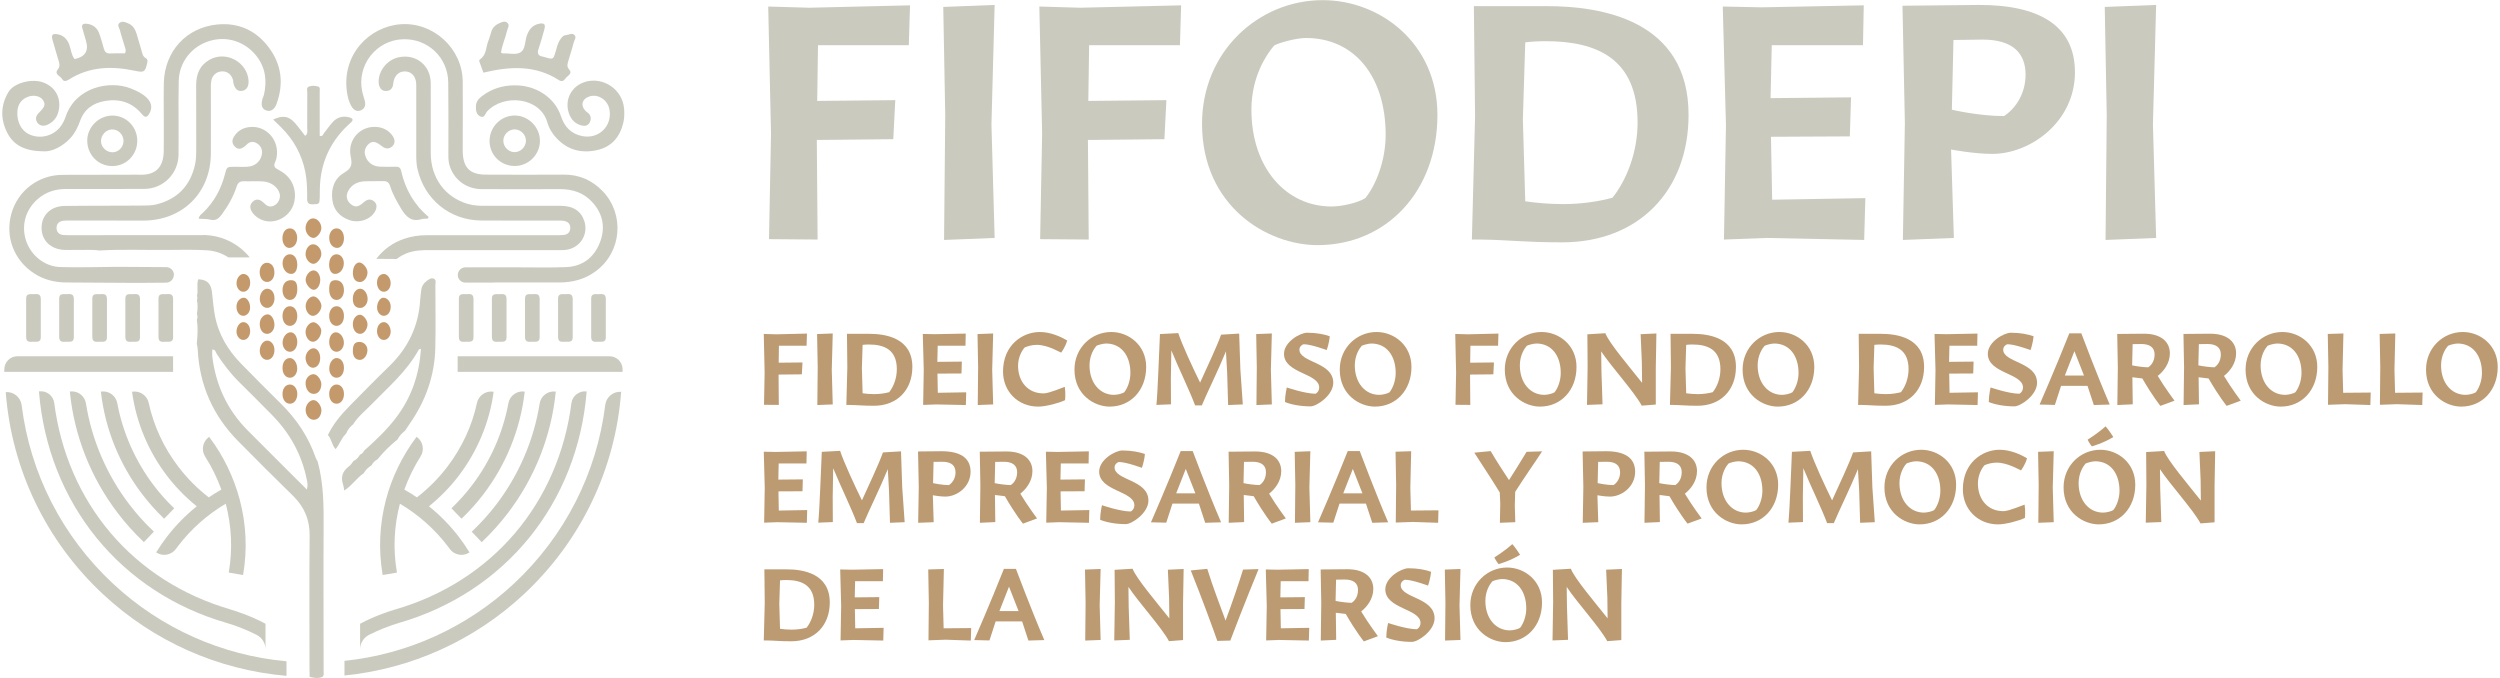 <svg width="494" height="134" viewBox="0 0 494 134" fill="none" xmlns="http://www.w3.org/2000/svg">
<path d="M425.421 24.588L426.051 47.019L416.055 47.413L416.291 22.856L415.898 1.369L426.051 0.976L425.421 24.588Z" fill="#CBCABE"/>
<path d="M386.083 47.019L376.008 47.413L376.402 24.352L375.929 1.133L391.12 0.976C402.611 0.976 410.009 4.833 410.009 14.277C410.009 24.037 401.273 30.412 393.638 30.412C390.097 30.412 385.532 29.546 385.532 29.546L386.083 47.019ZM396 22.935C398.046 21.597 400.25 18.764 400.25 14.75C400.25 10.578 397.81 7.823 391.749 7.823L386.004 7.902L385.689 21.676C385.689 21.676 390.962 22.935 396 22.935Z" fill="#CBCABE"/>
<path d="M349.077 47.019L340.655 47.334L341.049 24.745L340.419 1.291L348.132 1.448L368.281 1.055L368.124 8.925H350.1L349.864 19.393L365.763 19.236L365.527 26.949L349.943 27.028L350.179 39.464L368.596 39.149L368.36 47.413L349.077 47.019Z" fill="#CBCABE"/>
<path d="M308.71 47.885C300.997 47.885 298.557 47.413 292.418 47.334H290.844L291.473 23.014L291.237 1.212H305.64C316.187 1.212 333.66 3.809 333.66 22.699C333.66 37.653 323.822 47.885 308.71 47.885ZM308.867 40.329C312.645 40.329 316.03 39.778 318.627 39.07C321.382 35.607 323.586 30.176 323.586 24.194C323.586 11.523 315.479 8.138 305.404 8.138C304.066 8.138 302.571 8.217 301.39 8.374L300.918 23.565L301.39 39.778C303.515 40.093 306.191 40.329 308.867 40.329Z" fill="#CBCABE"/>
<path d="M260.346 48.436C250.429 48.436 237.521 40.801 237.521 24.43C237.521 10.263 248.618 0.031 261.369 0.031C272.781 0.031 284.036 8.61 284.036 22.699C284.036 37.811 273.962 48.436 260.346 48.436ZM263.1 40.801C265.147 40.801 268.295 40.093 269.79 39.149C271.837 36.63 273.804 31.829 273.804 26.634C273.804 15.143 267.665 7.509 258.063 7.509C256.095 7.509 252.711 8.453 251.767 9.004C250.271 10.736 247.28 15.143 247.28 21.676C247.28 33.167 254.128 40.801 263.1 40.801Z" fill="#CBCABE"/>
<path d="M215.132 47.334L205.53 47.255L205.924 26.398L205.373 1.291L213.48 1.527L233.392 1.055L233.156 8.925H215.211L215.054 19.944L230.48 19.787L230.087 27.5L214.975 27.657L215.132 47.334Z" fill="#CBCABE"/>
<path d="M195.911 24.588L196.541 47.019L186.545 47.413L186.781 22.856L186.388 1.369L196.541 0.976L195.911 24.588Z" fill="#CBCABE"/>
<path d="M161.559 47.334L151.957 47.255L152.351 26.398L151.8 1.291L159.907 1.527L179.819 1.055L179.583 8.925H161.638L161.481 19.944L176.907 19.787L176.514 27.5L161.402 27.657L161.559 47.334Z" fill="#CBCABE"/>
<path d="M486.335 80.347C483.314 80.347 479.382 78.022 479.382 73.035C479.382 68.72 482.762 65.603 486.646 65.603C490.123 65.603 493.551 68.216 493.551 72.508C493.551 77.111 490.482 80.347 486.335 80.347ZM487.174 78.022C487.797 78.022 488.756 77.806 489.211 77.519C489.835 76.751 490.434 75.289 490.434 73.707C490.434 70.206 488.564 67.881 485.639 67.881C485.04 67.881 484.009 68.168 483.721 68.336C483.266 68.864 482.355 70.206 482.355 72.196C482.355 75.697 484.441 78.022 487.174 78.022Z" fill="#BC9B73"/>
<path d="M473.65 79.868L470.27 79.988L470.342 72.556L470.222 65.987L473.314 65.891L473.147 73.083L473.266 77.614L478.709 77.567L478.637 80.036L473.65 79.868Z" fill="#BC9B73"/>
<path d="M463.395 79.868L460.015 79.988L460.087 72.556L459.967 65.987L463.06 65.891L462.892 73.083L463.012 77.614L468.454 77.567L468.382 80.036L463.395 79.868Z" fill="#BC9B73"/>
<path d="M450.677 80.347C447.656 80.347 443.725 78.022 443.725 73.035C443.725 68.72 447.105 65.603 450.989 65.603C454.465 65.603 457.894 68.216 457.894 72.508C457.894 77.111 454.825 80.347 450.677 80.347ZM451.516 78.022C452.14 78.022 453.099 77.806 453.554 77.519C454.177 76.751 454.777 75.289 454.777 73.707C454.777 70.206 452.907 67.881 449.982 67.881C449.383 67.881 448.352 68.168 448.064 68.336C447.608 68.864 446.697 70.206 446.697 72.196C446.697 75.697 448.783 78.022 451.516 78.022Z" fill="#BC9B73"/>
<path d="M434.52 79.892L431.475 80.036L431.571 72.604L431.451 65.987L436.701 65.939C440.274 65.939 441.856 67.665 441.856 69.823C441.856 71.837 440.585 73.395 439.458 74.282C440.897 76.679 442.767 79.173 442.767 79.173L439.986 80.204C439.986 80.204 438.451 78.334 436.414 74.785L434.448 74.546L434.52 79.892ZM437.588 72.58C438.02 72.292 438.835 71.525 438.835 70.038C438.835 68.672 437.9 67.977 436.222 67.977L434.496 68.001L434.4 72.196C435.119 72.364 436.749 72.58 437.588 72.58Z" fill="#BC9B73"/>
<path d="M421.432 79.892L418.387 80.036L418.483 72.604L418.363 65.987L423.614 65.939C427.186 65.939 428.768 67.665 428.768 69.823C428.768 71.837 427.498 73.395 426.371 74.282C427.809 76.679 429.679 79.173 429.679 79.173L426.898 80.204C426.898 80.204 425.364 78.334 423.326 74.785L421.36 74.546L421.432 79.892ZM424.501 72.58C424.932 72.292 425.747 71.525 425.747 70.038C425.747 68.672 424.812 67.977 423.134 67.977L421.408 68.001L421.312 72.196C422.031 72.364 423.662 72.58 424.501 72.58Z" fill="#BC9B73"/>
<path d="M416.881 79.94L413.74 80.036L412.493 76.248H407.267L406.044 80.012L403.023 79.94C403.023 79.94 406.188 72.7 408.897 65.867H411.271C411.271 65.867 414.243 73.802 416.881 79.94ZM409.904 69.391L408.01 74.21H411.798L409.904 69.391Z" fill="#BC9B73"/>
<path d="M398.04 80.3C396.002 80.3 394.108 79.916 392.981 79.436C392.981 78.094 393.341 76.56 393.341 76.56C393.341 76.56 396.793 77.758 398.975 77.806C399.143 77.806 399.742 77.351 399.742 76.56C399.742 73.731 392.79 73.802 392.79 69.919C392.79 67.569 395.954 65.747 397.369 65.747C399.263 65.747 400.725 66.059 401.828 66.442C401.708 67.905 401.229 69.175 401.229 69.175C401.229 69.175 398.136 68.025 396.721 68.025C396.434 68.025 395.834 68.456 395.834 69.08C395.834 71.693 402.523 71.477 402.523 75.648C402.523 78.094 399.263 80.3 398.04 80.3Z" fill="#BC9B73"/>
<path d="M384.898 79.916L382.333 80.012L382.453 73.131L382.261 65.987L384.61 66.035L390.748 65.915L390.7 68.312H385.21L385.138 71.501L389.981 71.453L389.909 73.802L385.162 73.826L385.234 77.614L390.844 77.519L390.772 80.036L384.898 79.916Z" fill="#BC9B73"/>
<path d="M372.602 80.18C370.252 80.18 369.509 80.036 367.639 80.012H367.16L367.351 72.604L367.279 65.963H371.667C374.879 65.963 380.202 66.754 380.202 72.508C380.202 77.063 377.205 80.18 372.602 80.18ZM372.65 77.878C373.8 77.878 374.831 77.71 375.623 77.495C376.462 76.44 377.133 74.785 377.133 72.963C377.133 69.103 374.664 68.073 371.595 68.073C371.187 68.073 370.732 68.097 370.372 68.144L370.228 72.772L370.372 77.71C371.019 77.806 371.835 77.878 372.65 77.878Z" fill="#BC9B73"/>
<path d="M351.291 80.347C348.27 80.347 344.338 78.022 344.338 73.035C344.338 68.72 347.719 65.603 351.603 65.603C355.079 65.603 358.507 68.216 358.507 72.508C358.507 77.111 355.439 80.347 351.291 80.347ZM352.13 78.022C352.753 78.022 353.712 77.806 354.168 77.519C354.791 76.751 355.391 75.289 355.391 73.707C355.391 70.206 353.521 67.881 350.596 67.881C349.996 67.881 348.965 68.168 348.678 68.336C348.222 68.864 347.311 70.206 347.311 72.196C347.311 75.697 349.397 78.022 352.13 78.022Z" fill="#BC9B73"/>
<path d="M335.423 80.18C333.073 80.18 332.33 80.036 330.46 80.012H329.98L330.172 72.604L330.1 65.963H334.488C337.7 65.963 343.023 66.754 343.023 72.508C343.023 77.063 340.026 80.18 335.423 80.18ZM335.471 77.878C336.621 77.878 337.652 77.71 338.443 77.495C339.283 76.44 339.954 74.785 339.954 72.963C339.954 69.103 337.484 68.073 334.416 68.073C334.008 68.073 333.553 68.097 333.193 68.144L333.049 72.772L333.193 77.71C333.84 77.806 334.655 77.878 335.471 77.878Z" fill="#BC9B73"/>
<path d="M327.185 79.94L324.404 80.156C323.014 77.519 318.387 72.46 316.397 69.439L316.445 73.323L316.66 79.892L313.592 80.012L313.712 72.484L313.664 66.059L317.212 65.843C317.979 67.809 321.911 72.412 324.476 75.648L324.428 71.573L324.188 66.035L327.305 65.891L327.185 72.7V79.94Z" fill="#BC9B73"/>
<path d="M304.302 80.347C301.281 80.347 297.349 78.022 297.349 73.035C297.349 68.72 300.73 65.603 304.614 65.603C308.09 65.603 311.518 68.216 311.518 72.508C311.518 77.111 308.45 80.347 304.302 80.347ZM305.141 78.022C305.764 78.022 306.723 77.806 307.179 77.519C307.802 76.751 308.402 75.289 308.402 73.707C308.402 70.206 306.532 67.881 303.607 67.881C303.007 67.881 301.976 68.168 301.689 68.336C301.233 68.864 300.322 70.206 300.322 72.196C300.322 75.697 302.408 78.022 305.141 78.022Z" fill="#BC9B73"/>
<path d="M290.53 80.012L287.605 79.988L287.725 73.635L287.557 65.987L290.026 66.059L296.092 65.915L296.02 68.312H290.554L290.506 71.669L295.205 71.621L295.085 73.97L290.482 74.018L290.53 80.012Z" fill="#BC9B73"/>
<path d="M271.688 80.347C268.668 80.347 264.736 78.022 264.736 73.035C264.736 68.72 268.116 65.603 272 65.603C275.476 65.603 278.905 68.216 278.905 72.508C278.905 77.111 275.836 80.347 271.688 80.347ZM272.527 78.022C273.151 78.022 274.11 77.806 274.565 77.519C275.189 76.751 275.788 75.289 275.788 73.707C275.788 70.206 273.918 67.881 270.993 67.881C270.394 67.881 269.363 68.168 269.075 68.336C268.62 68.864 267.709 70.206 267.709 72.196C267.709 75.697 269.794 78.022 272.527 78.022Z" fill="#BC9B73"/>
<path d="M258.97 80.3C256.932 80.3 255.038 79.916 253.911 79.436C253.911 78.094 254.271 76.56 254.271 76.56C254.271 76.56 257.723 77.758 259.905 77.806C260.072 77.806 260.672 77.351 260.672 76.56C260.672 73.731 253.719 73.802 253.719 69.919C253.719 67.569 256.884 65.747 258.298 65.747C260.192 65.747 261.655 66.059 262.757 66.442C262.638 67.905 262.158 69.175 262.158 69.175C262.158 69.175 259.065 68.025 257.651 68.025C257.363 68.025 256.764 68.456 256.764 69.08C256.764 71.693 263.453 71.477 263.453 75.648C263.453 78.094 260.192 80.3 258.97 80.3Z" fill="#BC9B73"/>
<path d="M251.125 73.083L251.317 79.916L248.272 80.036L248.344 72.556L248.224 66.011L251.317 65.891L251.125 73.083Z" fill="#BC9B73"/>
<path d="M231.386 79.892L228.509 80.012C228.797 77.111 229.085 68.192 229.205 66.011L232.825 65.819C233.544 68.025 235.726 72.748 237.14 75.601C238.603 72.364 240.497 68.384 241.288 66.131L244.86 65.915L245.1 73.059L245.579 79.916L242.678 80.036L242.486 73.635L242.247 69.439C240.712 73.203 238.459 77.734 237.476 80.108H236.157C235.054 77.159 232.849 72.652 231.458 69.247L231.362 74.905L231.386 79.892Z" fill="#BC9B73"/>
<path d="M219.268 80.347C216.247 80.347 212.315 78.022 212.315 73.035C212.315 68.72 215.695 65.603 219.579 65.603C223.055 65.603 226.484 68.216 226.484 72.508C226.484 77.111 223.415 80.347 219.268 80.347ZM220.107 78.022C220.73 78.022 221.689 77.806 222.144 77.519C222.768 76.751 223.367 75.289 223.367 73.707C223.367 70.206 221.497 67.881 218.572 67.881C217.973 67.881 216.942 68.168 216.654 68.336C216.199 68.864 215.288 70.206 215.288 72.196C215.288 75.697 217.374 78.022 220.107 78.022Z" fill="#BC9B73"/>
<path d="M205.15 80.347C201.146 80.347 198.197 77.351 198.197 73.419C198.197 68.168 202.057 65.603 205.462 65.603C207.595 65.603 209.609 66.538 210.88 67.281C210.472 68.696 209.681 69.679 209.681 69.679C209.561 69.679 207.092 68.144 204.886 68.144C203.831 68.144 203.04 68.432 202.489 68.648C201.865 69.319 201.17 70.686 201.17 72.268C201.17 73.874 201.674 75.265 202.585 76.248C203.472 77.183 204.622 77.734 206.253 77.734C207.308 77.734 210.304 76.44 210.4 76.44C210.616 77.902 210.448 79.077 210.448 79.077C209.321 79.628 206.66 80.347 205.15 80.347Z" fill="#BC9B73"/>
<path d="M196.058 73.083L196.25 79.916L193.205 80.036L193.277 72.556L193.157 66.011L196.25 65.891L196.058 73.083Z" fill="#BC9B73"/>
<path d="M184.978 79.916L182.413 80.012L182.533 73.131L182.341 65.987L184.69 66.035L190.828 65.915L190.78 68.312H185.29L185.218 71.501L190.061 71.453L189.989 73.802L185.242 73.826L185.314 77.614L190.924 77.519L190.852 80.036L184.978 79.916Z" fill="#BC9B73"/>
<path d="M172.682 80.18C170.333 80.18 169.589 80.036 167.719 80.012H167.24L167.432 72.604L167.36 65.963H171.747C174.96 65.963 180.282 66.754 180.282 72.508C180.282 77.063 177.285 80.18 172.682 80.18ZM172.73 77.878C173.881 77.878 174.912 77.71 175.703 77.495C176.542 76.44 177.213 74.785 177.213 72.963C177.213 69.103 174.744 68.073 171.675 68.073C171.268 68.073 170.812 68.097 170.452 68.144L170.309 72.772L170.452 77.71C171.1 77.806 171.915 77.878 172.73 77.878Z" fill="#BC9B73"/>
<path d="M164.358 73.083L164.55 79.916L161.505 80.036L161.577 72.556L161.457 66.011L164.55 65.891L164.358 73.083Z" fill="#BC9B73"/>
<path d="M153.894 80.012L150.969 79.988L151.089 73.635L150.921 65.987L153.391 66.059L159.456 65.915L159.384 68.312H153.918L153.87 71.669L158.569 71.621L158.449 73.97L153.846 74.018L153.894 80.012Z" fill="#BC9B73"/>
<path d="M437.599 103.209L434.818 103.425C433.427 100.788 428.8 95.729 426.81 92.709L426.858 96.592L427.074 103.161L424.005 103.281L424.125 95.753L424.077 89.328L427.625 89.112C428.393 91.078 432.324 95.681 434.89 98.918L434.842 94.842L434.602 89.304L437.719 89.16L437.599 95.969V103.209Z" fill="#BC9B73"/>
<path d="M413.349 88.201C413.349 88.201 412.846 87.602 412.51 86.883C412.51 86.883 414.5 85.66 416.058 84.246C416.753 85.013 417.377 86.044 417.592 86.355C415.627 87.578 413.349 88.201 413.349 88.201ZM414.716 103.617C411.695 103.617 407.763 101.291 407.763 96.305C407.763 91.989 411.143 88.873 415.027 88.873C418.503 88.873 421.932 91.486 421.932 95.777C421.932 100.38 418.863 103.617 414.716 103.617ZM415.555 101.291C416.178 101.291 417.137 101.076 417.592 100.788C418.216 100.021 418.815 98.558 418.815 96.976C418.815 93.476 416.945 91.15 414.02 91.15C413.421 91.15 412.39 91.438 412.102 91.606C411.647 92.133 410.736 93.476 410.736 95.466C410.736 98.966 412.822 101.291 415.555 101.291Z" fill="#BC9B73"/>
<path d="M405.624 96.353L405.816 103.185L402.771 103.305L402.843 95.825L402.723 89.28L405.816 89.16L405.624 96.353Z" fill="#BC9B73"/>
<path d="M394.815 103.617C390.811 103.617 387.862 100.62 387.862 96.688C387.862 91.438 391.722 88.873 395.127 88.873C397.26 88.873 399.274 89.808 400.545 90.551C400.137 91.965 399.346 92.948 399.346 92.948C399.226 92.948 396.757 91.414 394.551 91.414C393.496 91.414 392.705 91.701 392.154 91.917C391.53 92.589 390.835 93.955 390.835 95.537C390.835 97.144 391.339 98.534 392.25 99.517C393.137 100.452 394.287 101.004 395.918 101.004C396.973 101.004 399.969 99.709 400.065 99.709C400.281 101.171 400.113 102.346 400.113 102.346C398.986 102.898 396.325 103.617 394.815 103.617Z" fill="#BC9B73"/>
<path d="M379.316 103.617C376.295 103.617 372.363 101.291 372.363 96.305C372.363 91.989 375.744 88.873 379.627 88.873C383.104 88.873 386.532 91.486 386.532 95.777C386.532 100.38 383.463 103.617 379.316 103.617ZM380.155 101.291C380.778 101.291 381.737 101.076 382.193 100.788C382.816 100.021 383.415 98.558 383.415 96.976C383.415 93.476 381.545 91.15 378.62 91.15C378.021 91.15 376.99 91.438 376.703 91.606C376.247 92.133 375.336 93.476 375.336 95.466C375.336 98.966 377.422 101.291 380.155 101.291Z" fill="#BC9B73"/>
<path d="M356.269 103.161L353.392 103.281C353.68 100.38 353.967 91.462 354.087 89.28L357.707 89.088C358.426 91.294 360.608 96.017 362.023 98.87C363.485 95.633 365.379 91.654 366.17 89.4L369.742 89.184L369.982 96.329L370.462 103.185L367.561 103.305L367.369 96.904L367.129 92.709C365.595 96.472 363.341 101.004 362.358 103.377H361.04C359.937 100.428 357.731 95.921 356.341 92.517L356.245 98.175L356.269 103.161Z" fill="#BC9B73"/>
<path d="M344.15 103.617C341.129 103.617 337.198 101.291 337.198 96.305C337.198 91.989 340.578 88.873 344.462 88.873C347.938 88.873 351.366 91.486 351.366 95.777C351.366 100.38 348.298 103.617 344.15 103.617ZM344.989 101.291C345.613 101.291 346.572 101.076 347.027 100.788C347.65 100.021 348.25 98.558 348.25 96.976C348.25 93.476 346.38 91.15 343.455 91.15C342.855 91.15 341.825 91.438 341.537 91.606C341.081 92.133 340.17 93.476 340.17 95.466C340.17 98.966 342.256 101.291 344.989 101.291Z" fill="#BC9B73"/>
<path d="M327.993 103.161L324.948 103.305L325.044 95.873L324.924 89.256L330.174 89.208C333.746 89.208 335.329 90.934 335.329 93.092C335.329 95.106 334.058 96.664 332.931 97.551C334.37 99.949 336.24 102.442 336.24 102.442L333.459 103.473C333.459 103.473 331.924 101.603 329.887 98.055L327.921 97.815L327.993 103.161ZM331.061 95.849C331.493 95.561 332.308 94.794 332.308 93.308C332.308 91.941 331.373 91.246 329.695 91.246L327.969 91.27L327.873 95.466C328.592 95.633 330.222 95.849 331.061 95.849Z" fill="#BC9B73"/>
<path d="M315.818 103.185L312.749 103.305L312.869 96.281L312.725 89.208L317.352 89.16C320.853 89.16 323.106 90.335 323.106 93.212C323.106 96.185 320.445 98.127 318.12 98.127C317.041 98.127 315.65 97.863 315.65 97.863L315.818 103.185ZM318.839 95.849C319.462 95.442 320.133 94.579 320.133 93.356C320.133 92.085 319.39 91.246 317.544 91.246L315.794 91.27L315.698 95.466C315.698 95.466 317.304 95.849 318.839 95.849Z" fill="#BC9B73"/>
<path d="M299.423 103.185L296.379 103.305L296.45 99.541L296.355 97.312C294.628 94.459 292.351 91.102 291.32 89.448L294.556 89.136C295.755 91.198 297.17 93.332 298.177 94.866C299.064 93.452 300.31 91.534 301.653 89.28L304.722 89.184C303.643 90.886 301.389 94.051 299.399 97.192L299.327 99.973L299.423 103.185Z" fill="#BC9B73"/>
<path d="M279.185 103.137L275.805 103.257L275.877 95.825L275.757 89.256L278.85 89.16L278.682 96.353L278.802 100.884L284.244 100.836L284.172 103.305L279.185 103.137Z" fill="#BC9B73"/>
<path d="M274.298 103.209L271.158 103.305L269.911 99.517H264.685L263.462 103.281L260.441 103.209C260.441 103.209 263.606 95.969 266.315 89.136H268.688C268.688 89.136 271.661 97.072 274.298 103.209ZM267.322 92.66L265.428 97.479H269.216L267.322 92.66Z" fill="#BC9B73"/>
<path d="M258.734 96.353L258.926 103.185L255.881 103.305L255.953 95.825L255.833 89.28L258.926 89.16L258.734 96.353Z" fill="#BC9B73"/>
<path d="M245.838 103.161L242.793 103.305L242.889 95.873L242.769 89.256L248.02 89.208C251.592 89.208 253.174 90.934 253.174 93.092C253.174 95.106 251.903 96.664 250.777 97.551C252.215 99.949 254.085 102.442 254.085 102.442L251.304 103.473C251.304 103.473 249.77 101.603 247.732 98.055L245.766 97.815L245.838 103.161ZM248.907 95.849C249.338 95.561 250.153 94.794 250.153 93.308C250.153 91.941 249.218 91.246 247.54 91.246L245.814 91.27L245.718 95.466C246.437 95.633 248.068 95.849 248.907 95.849Z" fill="#BC9B73"/>
<path d="M241.287 103.209L238.146 103.305L236.899 99.517H231.673L230.45 103.281L227.429 103.209C227.429 103.209 230.594 95.969 233.303 89.136H235.677C235.677 89.136 238.649 97.072 241.287 103.209ZM234.31 92.66L232.416 97.479H236.204L234.31 92.66Z" fill="#BC9B73"/>
<path d="M222.446 103.569C220.408 103.569 218.514 103.185 217.387 102.706C217.387 101.363 217.747 99.829 217.747 99.829C217.747 99.829 221.199 101.028 223.381 101.076C223.549 101.076 224.148 100.62 224.148 99.829C224.148 97 217.195 97.072 217.195 93.188C217.195 90.838 220.36 89.016 221.775 89.016C223.669 89.016 225.131 89.328 226.234 89.712C226.114 91.174 225.634 92.445 225.634 92.445C225.634 92.445 222.542 91.294 221.127 91.294C220.84 91.294 220.24 91.725 220.24 92.349C220.24 94.962 226.929 94.746 226.929 98.918C226.929 101.363 223.669 103.569 222.446 103.569Z" fill="#BC9B73"/>
<path d="M209.304 103.185L206.738 103.281L206.858 96.4L206.667 89.256L209.016 89.304L215.153 89.184L215.106 91.582H209.615L209.543 94.77L214.386 94.722L214.314 97.072L209.567 97.096L209.639 100.884L215.249 100.788L215.177 103.305L209.304 103.185Z" fill="#BC9B73"/>
<path d="M196.672 103.161L193.627 103.305L193.723 95.873L193.603 89.256L198.853 89.208C202.426 89.208 204.008 90.934 204.008 93.092C204.008 95.106 202.737 96.664 201.61 97.551C203.049 99.949 204.919 102.442 204.919 102.442L202.138 103.473C202.138 103.473 200.603 101.603 198.566 98.055L196.6 97.815L196.672 103.161ZM199.74 95.849C200.172 95.561 200.987 94.794 200.987 93.308C200.987 91.941 200.052 91.246 198.374 91.246L196.648 91.27L196.552 95.466C197.271 95.633 198.901 95.849 199.74 95.849Z" fill="#BC9B73"/>
<path d="M184.497 103.185L181.428 103.305L181.548 96.281L181.404 89.208L186.031 89.16C189.532 89.16 191.785 90.335 191.785 93.212C191.785 96.185 189.124 98.127 186.799 98.127C185.72 98.127 184.329 97.863 184.329 97.863L184.497 103.185ZM187.518 95.849C188.141 95.442 188.813 94.579 188.813 93.356C188.813 92.085 188.069 91.246 186.223 91.246L184.473 91.27L184.377 95.466C184.377 95.466 185.984 95.849 187.518 95.849Z" fill="#BC9B73"/>
<path d="M164.567 103.161L161.69 103.281C161.978 100.38 162.265 91.462 162.385 89.28L166.005 89.088C166.724 91.294 168.906 96.017 170.321 98.87C171.783 95.633 173.677 91.654 174.468 89.4L178.04 89.184L178.28 96.329L178.76 103.185L175.859 103.305L175.667 96.904L175.427 92.709C173.893 96.472 171.639 101.004 170.656 103.377H169.338C168.235 100.428 166.029 95.921 164.639 92.517L164.543 98.175L164.567 103.161Z" fill="#BC9B73"/>
<path d="M153.558 103.185L150.993 103.281L151.113 96.4L150.921 89.256L153.271 89.304L159.408 89.184L159.36 91.582H153.87L153.798 94.77L158.641 94.722L158.569 97.072L153.822 97.096L153.894 100.884L159.504 100.788L159.432 103.305L153.558 103.185Z" fill="#BC9B73"/>
<path d="M320.372 126.479L317.591 126.694C316.201 124.057 311.573 118.999 309.584 115.978L309.632 119.862L309.847 126.431L306.779 126.551L306.898 119.023L306.85 112.597L310.399 112.382C311.166 114.348 315.098 118.951 317.663 122.187L317.615 118.112L317.375 112.573L320.492 112.43L320.372 119.238V126.479Z" fill="#BC9B73"/>
<path d="M296.122 111.471C296.122 111.471 295.619 110.871 295.283 110.152C295.283 110.152 297.273 108.929 298.832 107.515C299.527 108.282 300.15 109.313 300.366 109.625C298.4 110.847 296.122 111.471 296.122 111.471ZM297.489 126.886C294.468 126.886 290.536 124.561 290.536 119.574C290.536 115.259 293.917 112.142 297.801 112.142C301.277 112.142 304.705 114.755 304.705 119.047C304.705 123.65 301.637 126.886 297.489 126.886ZM298.328 124.561C298.951 124.561 299.91 124.345 300.366 124.057C300.989 123.29 301.589 121.828 301.589 120.245C301.589 116.745 299.719 114.419 296.794 114.419C296.194 114.419 295.163 114.707 294.876 114.875C294.42 115.402 293.509 116.745 293.509 118.735C293.509 122.235 295.595 124.561 298.328 124.561Z" fill="#BC9B73"/>
<path d="M288.397 119.622L288.589 126.455L285.545 126.575L285.616 119.094L285.497 112.549L288.589 112.43L288.397 119.622Z" fill="#BC9B73"/>
<path d="M278.987 126.838C276.949 126.838 275.055 126.455 273.929 125.975C273.929 124.633 274.288 123.098 274.288 123.098C274.288 123.098 277.741 124.297 279.922 124.345C280.09 124.345 280.689 123.889 280.689 123.098C280.689 120.269 273.737 120.341 273.737 116.457C273.737 114.108 276.901 112.286 278.316 112.286C280.21 112.286 281.672 112.597 282.775 112.981C282.655 114.443 282.176 115.714 282.176 115.714C282.176 115.714 279.083 114.563 277.669 114.563C277.381 114.563 276.782 114.995 276.782 115.618C276.782 118.231 283.47 118.016 283.47 122.187C283.47 124.633 280.21 126.838 278.987 126.838Z" fill="#BC9B73"/>
<path d="M264.03 126.431L260.985 126.575L261.081 119.142L260.961 112.525L266.211 112.478C269.783 112.478 271.366 114.204 271.366 116.361C271.366 118.375 270.095 119.934 268.968 120.821C270.407 123.218 272.277 125.711 272.277 125.711L269.496 126.742C269.496 126.742 267.961 124.872 265.924 121.324L263.958 121.084L264.03 126.431ZM267.098 119.118C267.53 118.831 268.345 118.064 268.345 116.577C268.345 115.211 267.41 114.515 265.732 114.515L264.006 114.539L263.91 118.735C264.629 118.903 266.259 119.118 267.098 119.118Z" fill="#BC9B73"/>
<path d="M252.757 126.455L250.192 126.551L250.312 119.67L250.12 112.525L252.47 112.573L258.607 112.454L258.559 114.851H253.069L252.997 118.04L257.84 117.992L257.768 120.341L253.021 120.365L253.093 124.153L258.703 124.057L258.631 126.575L252.757 126.455Z" fill="#BC9B73"/>
<path d="M243.109 126.575L240.544 126.646C239.777 124.441 237.403 117.944 235.294 112.717L238.554 112.406C239.657 115.954 241.119 119.766 242.174 122.619C243.421 119.286 244.86 115.067 245.627 112.549L248.695 112.454C248.695 112.454 245.579 120.029 243.109 126.575Z" fill="#BC9B73"/>
<path d="M233.769 126.479L230.988 126.694C229.597 124.057 224.97 118.999 222.981 115.978L223.028 119.862L223.244 126.431L220.176 126.551L220.295 119.023L220.247 112.597L223.796 112.382C224.563 114.348 228.495 118.951 231.06 122.187L231.012 118.112L230.772 112.573L233.889 112.43L233.769 119.238V126.479Z" fill="#BC9B73"/>
<path d="M217.294 119.622L217.485 126.455L214.441 126.575L214.513 119.094L214.393 112.549L217.485 112.43L217.294 119.622Z" fill="#BC9B73"/>
<path d="M206.355 126.479L203.214 126.575L201.968 122.787H196.741L195.519 126.551L192.498 126.479C192.498 126.479 195.662 119.238 198.372 112.406H200.745C200.745 112.406 203.718 120.341 206.355 126.479ZM199.378 115.93L197.484 120.749H201.272L199.378 115.93Z" fill="#BC9B73"/>
<path d="M186.846 126.407L183.466 126.527L183.538 119.094L183.418 112.525L186.511 112.43L186.343 119.622L186.463 124.153L191.905 124.105L191.833 126.575L186.846 126.407Z" fill="#BC9B73"/>
<path d="M168.66 126.455L166.094 126.551L166.214 119.67L166.022 112.525L168.372 112.573L174.509 112.454L174.461 114.851H168.971L168.899 118.04L173.742 117.992L173.67 120.341L168.923 120.365L168.995 124.153L174.605 124.057L174.533 126.575L168.66 126.455Z" fill="#BC9B73"/>
<path d="M156.363 126.718C154.014 126.718 153.271 126.575 151.401 126.551H150.921L151.113 119.142L151.041 112.501H155.428C158.641 112.501 163.963 113.293 163.963 119.047C163.963 123.602 160.967 126.718 156.363 126.718ZM156.411 124.417C157.562 124.417 158.593 124.249 159.384 124.033C160.223 122.978 160.895 121.324 160.895 119.502C160.895 115.642 158.425 114.611 155.357 114.611C154.949 114.611 154.493 114.635 154.134 114.683L153.99 119.31L154.134 124.249C154.781 124.345 155.596 124.417 156.411 124.417Z" fill="#BC9B73"/>
<path d="M68.376 85.699C67.473 86.531 67.135 87.772 66.317 88.746C65.513 87.871 65.527 86.715 64.794 85.967C65.851 83.739 67.431 81.892 69.137 80.157C71.718 77.534 74.285 74.911 76.936 72.344C80.631 68.748 82.718 64.447 83.028 59.271C83.071 58.608 83.169 57.959 83.24 57.311C83.324 56.549 83.719 55.957 84.326 55.506C84.749 55.195 85.228 54.815 85.75 55.083C86.244 55.322 86.032 55.901 86.032 56.324C86.032 60.456 86.117 64.602 86.018 68.734C85.891 74.262 84.086 79.283 80.913 83.796C80.617 84.219 80.335 84.656 80.053 85.093C79.46 85.587 78.896 86.122 78.558 86.828C77.091 87.998 75.779 89.31 74.595 90.762C74.073 91.03 73.678 91.425 73.424 91.947C72.776 92.342 72.24 92.849 71.859 93.526C70.463 94.443 69.574 95.952 68.023 96.925C67.938 96.474 67.924 96.149 67.826 95.867C67.276 94.33 67.642 93.103 68.982 92.13C69.335 91.876 69.56 91.453 69.842 91.101C70.421 90.833 70.829 90.367 71.14 89.831C71.52 89.69 71.788 89.422 71.944 89.056C74.2 87.053 76.4 84.98 78.233 82.569C81.294 78.563 82.873 73.994 83.169 68.917C82.958 69.016 82.775 69.03 82.732 69.115C80.391 73.402 76.696 76.519 73.368 79.945C72.141 81.215 70.731 82.315 69.786 83.838C69.18 84.331 68.686 84.924 68.404 85.657L68.376 85.685V85.699Z" fill="#CBCABE"/>
<path d="M34.374 54.321C34.374 53.475 33.697 52.798 32.851 52.784C29.622 52.756 26.392 52.742 23.148 52.727C19.411 52.756 15.66 52.883 11.923 52.77C8.82 52.685 6.112 50.471 5.154 47.566C4.166 44.562 5.027 41.459 7.438 39.344C9.046 37.934 10.936 37.342 13.051 37.342C18.227 37.342 23.402 37.37 28.578 37.327C32.273 37.285 35.234 34.295 35.277 30.6C35.305 28.443 35.291 26.271 35.291 24.099C35.291 19.036 35.234 21.081 35.319 16.018C35.389 12.295 37.858 9.193 41.355 8.107C44.796 7.035 48.434 8.191 50.691 11.082C52.482 13.381 52.778 15.976 52.157 18.726C52.101 18.98 51.96 19.22 51.889 19.459C51.509 20.715 51.72 21.476 52.552 21.8C53.399 22.139 54.217 21.716 54.64 20.545C56.106 16.554 55.655 12.761 53.102 9.362C50.592 6.005 47.109 4.44 42.963 4.835C36.814 5.427 32.569 10.123 32.372 16.3C32.315 18.204 32.357 20.108 32.357 22.012C32.357 26.934 32.386 24.762 32.357 29.698C32.357 33.167 30.651 34.662 27.506 34.521C26.914 34.493 26.322 34.521 25.729 34.521C21.259 34.521 16.802 34.521 12.332 34.549C7.579 34.577 3.532 37.68 2.262 42.179C0.965 46.762 2.742 51.43 6.747 54.025C8.679 55.28 10.823 55.802 13.093 55.816C17.747 55.844 22.415 55.872 27.069 55.901C28.987 55.901 30.905 55.872 32.823 55.858C33.669 55.858 34.346 55.167 34.346 54.321" fill="#CBCABE"/>
<path d="M97.54 55.816C101.869 55.816 106.213 55.816 110.542 55.816C113.18 55.816 115.605 55.167 117.749 53.574C122.925 49.738 123.404 42.306 119.131 37.821C117.03 35.621 114.477 34.479 111.403 34.507C106.283 34.535 101.15 34.535 96.031 34.507C92.844 34.507 91.504 33.139 91.433 29.938C91.433 29.345 91.433 28.753 91.433 28.161C91.433 21.786 91.476 22.506 91.433 16.131C91.391 9.545 85.567 4.299 79.15 4.793C72.903 5.272 67.459 10.843 68.573 18.289C68.714 19.191 68.94 20.094 69.391 20.912C69.885 21.814 70.59 22.125 71.309 21.8C72.099 21.448 72.282 20.771 72.099 19.995C71.944 19.361 71.718 18.74 71.577 18.105C70.449 12.916 74.341 7.909 79.644 7.754C84.523 7.599 88.528 11.35 88.571 16.3C88.641 23.267 88.599 23.126 88.599 30.093C88.599 30.883 88.571 31.672 88.768 32.448C89.516 35.353 92.012 37.342 95.128 37.37C100.318 37.412 105.508 37.384 110.698 37.37C113.18 37.37 115.366 38.103 117.058 39.965C119.216 42.334 119.667 45.112 118.496 48.031C117.312 50.965 115.027 52.657 111.84 52.784C108.554 52.911 105.268 52.826 101.982 52.826C98.64 52.826 95.312 52.826 91.969 52.826C91.137 52.826 90.46 53.503 90.46 54.349C90.46 55.181 91.137 55.844 91.969 55.844H97.54V55.816Z" fill="#CBCABE"/>
<path d="M40.114 46.466C31.511 46.438 22.894 46.466 14.292 46.48C13.7 46.48 13.107 46.48 12.515 46.438C11.669 46.367 11.175 45.859 11.175 45.027C11.175 44.181 11.711 43.716 12.529 43.617C13.051 43.561 13.573 43.575 14.108 43.575C18.847 43.575 23.571 43.575 28.296 43.589C36.052 43.589 41.623 38.103 41.665 30.361C41.693 23.859 41.665 24.452 41.665 17.936C41.665 17.273 41.637 16.611 41.75 15.976C41.947 14.82 42.864 14.1 43.95 14.1C44.965 14.1 45.755 14.749 46.051 15.835C46.107 16.018 46.079 16.23 46.121 16.427C46.389 17.541 46.953 18.077 47.8 17.965C48.702 17.852 49.21 17.062 49.111 15.877C48.815 12.239 44.683 10.011 41.468 11.773C39.465 12.873 38.76 14.65 38.76 16.864C38.788 23.436 38.76 22.915 38.774 29.472C38.774 30.53 38.76 31.588 38.52 32.603C37.589 36.707 35.065 39.316 31.017 40.359C29.889 40.656 28.677 40.613 27.492 40.627C22.556 40.67 17.634 40.627 12.712 40.698C9.962 40.74 8.157 42.602 8.214 45.126C8.27 47.566 10.047 49.258 12.712 49.385C13.432 49.413 14.165 49.385 14.884 49.385C16.464 49.441 18.043 49.272 19.609 49.498C24.192 49.23 28.789 49.441 33.373 49.385C35.869 49.357 38.365 49.315 40.847 49.456C42.455 49.54 43.907 50.062 45.134 50.866H49.351C47.193 48.186 43.865 46.452 40.1 46.438" fill="#CBCABE"/>
<path d="M83.634 49.427C88.105 49.413 92.575 49.427 97.046 49.427C101.446 49.427 105.846 49.427 110.26 49.427C110.979 49.427 111.699 49.456 112.418 49.258C114.858 48.624 116.24 46.156 115.478 43.744C114.843 41.713 113.278 40.67 110.754 40.67C105.818 40.656 100.896 40.67 95.974 40.67C94.79 40.67 93.605 40.642 92.463 40.303C87.95 38.992 85.129 35.156 85.115 30.262C85.101 23.295 85.143 23.422 85.115 16.456C85.101 12.902 82.196 10.589 78.769 11.322C76.555 11.787 74.82 13.903 74.82 16.131C74.82 17.217 75.328 17.95 76.16 17.979C77.105 18.007 77.613 17.499 77.697 16.554C77.725 16.3 77.768 16.032 77.852 15.779C78.205 14.693 78.995 14.1 80.024 14.114C81.025 14.114 81.886 14.777 82.139 15.849C82.281 16.413 82.252 17.02 82.252 17.612C82.252 24.311 82.252 23.93 82.252 30.629C82.252 31.545 82.281 32.462 82.492 33.364C83.846 39.401 88.881 43.518 95.072 43.575C99.993 43.617 104.929 43.575 109.865 43.589C110.387 43.589 110.923 43.561 111.431 43.645C112.234 43.772 112.742 44.28 112.686 45.14C112.629 45.888 112.164 46.353 111.416 46.424C110.768 46.494 110.105 46.48 109.442 46.48C101.023 46.48 92.618 46.494 84.213 46.48C82.746 46.48 81.336 46.706 79.954 47.157C77.655 47.904 75.737 49.329 74.355 51.148L78.374 51.176C79.827 50.048 81.575 49.47 83.634 49.456" fill="#CBCABE"/>
<path d="M115.676 16.174C112.954 16.935 111.487 19.713 112.418 22.393C112.855 23.648 113.687 24.522 115.027 24.818C115.662 24.959 116.226 24.79 116.536 24.184C116.818 23.62 116.804 23.027 116.409 22.52C116.254 22.322 116 22.195 115.803 22.012C114.632 20.912 114.956 19.544 116.494 19.05C118.186 18.5 120.09 19.756 120.428 21.631C121.021 24.875 118.355 27.512 115.112 26.905C112.869 26.483 111.529 25.044 110.853 22.985C109.626 19.22 105.832 16.808 101.672 16.864C99.303 16.864 97.145 17.541 95.255 18.98C94.606 19.474 94.099 20.038 94.042 20.912C94 21.73 94.085 22.59 94.86 22.985C95.735 23.45 95.89 22.407 96.27 21.998C99.585 18.458 106.735 19.234 108.145 24.155C108.483 25.368 109.146 26.44 110.021 27.357C112.206 29.656 114.9 30.332 117.932 29.67C120.88 29.035 122.516 27.047 123.178 24.198C123.39 23.295 123.39 22.379 123.319 21.448C122.981 17.682 119.286 15.144 115.647 16.159" fill="#CBCABE"/>
<path d="M1.642 18.232C0.091 20.855 0.077 23.62 1.459 26.285C2.756 28.781 4.984 29.881 8.792 29.909C10.202 29.938 12.261 29.077 13.911 27.286C14.8 26.313 15.392 25.129 15.829 23.888C16.661 21.547 18.438 20.334 20.793 19.939C23.656 19.474 26.11 20.235 28.014 22.52C28.677 23.323 29.072 23.253 29.565 22.336C30.129 21.279 29.946 20.249 29.001 19.318C28.084 18.43 26.956 17.922 25.786 17.457C21.696 15.863 14.983 17.146 12.98 23.041C12.755 23.718 12.416 24.381 11.993 24.959C10.668 26.765 8.27 27.456 6.197 26.722C4.35 26.059 3.292 24.268 3.433 21.998C3.532 20.545 4.293 19.544 5.661 19.079C6.775 18.712 7.974 19.008 8.496 19.784C9.032 20.573 8.877 21.123 7.748 22.224C7.17 22.788 6.902 23.394 7.325 24.141C7.706 24.818 8.524 25.044 9.412 24.635C10.78 24 11.486 22.872 11.669 21.405C11.979 19.064 10.78 17.132 8.566 16.3C6.282 15.454 2.728 16.371 1.642 18.218" fill="#CBCABE"/>
<path d="M60.295 26.849C59.59 25.947 58.969 25.072 58.25 24.268C57.023 22.915 55.909 22.745 53.977 23.62C54.597 24.226 55.077 24.691 55.556 25.157C58.038 27.625 59.66 30.572 60.337 34.013C60.675 35.748 60.704 37.511 60.69 39.273C60.69 40.063 60.943 40.388 61.775 40.374C63.087 40.345 63.157 40.331 63.186 38.935C63.186 38.427 63.186 37.92 63.2 37.398C63.27 32.434 65.09 28.231 68.686 24.804C68.925 24.564 69.193 24.353 69.433 24.113C69.856 23.69 69.645 23.366 69.193 23.239C67.896 22.83 66.697 23.084 65.766 24.099C65.16 24.762 64.652 25.523 64.074 26.229C63.849 26.497 63.806 27.032 63.172 26.835V24.635C63.172 22.477 63.172 20.32 63.172 18.162C63.172 17.781 63.313 17.245 62.875 17.104C62.297 16.921 61.62 16.879 61.042 17.104C60.506 17.316 60.718 17.894 60.718 18.317C60.704 20.644 60.718 22.971 60.704 25.298C60.704 25.806 60.901 26.398 60.309 26.835" fill="#CBCABE"/>
<path d="M58.278 39.147C58.419 36.594 57.277 34.704 55.02 33.548C54.301 33.181 53.991 32.829 54.357 32.053C54.498 31.757 54.597 31.433 54.654 31.122C55.288 27.695 52.566 24.677 49.224 25.115C47.913 25.284 46.869 25.918 46.192 27.061C45.825 27.667 45.825 28.344 46.333 28.894C46.7 29.303 47.207 29.543 47.757 29.289C48.11 29.134 48.434 28.894 48.702 28.612C49.351 27.935 50.056 27.865 50.818 28.358C51.636 28.866 51.96 29.782 51.692 30.756C51.34 32.011 50.352 32.829 48.97 32.941C48.124 33.012 47.264 32.956 46.404 32.956C44.838 32.956 44.824 32.956 44.443 34.45C43.682 37.37 42.3 39.936 40.1 42.038C39.789 42.334 39.352 42.574 39.268 43.222C40.029 43.279 40.819 43.222 41.538 43.406C42.638 43.674 43.23 43.18 43.823 42.376C45.078 40.67 46.122 38.85 46.77 36.834C47.01 36.072 47.433 35.804 48.195 35.818C49.436 35.861 50.691 35.762 51.932 35.847C53.554 35.945 54.879 36.947 55.246 38.216C55.613 39.471 54.555 40.881 53.328 40.797C52.665 40.754 52.327 40.233 51.875 39.866C51.241 39.344 50.564 39.259 49.929 39.866C49.309 40.472 49.351 41.149 49.774 41.84C50.084 42.348 50.522 42.757 51.029 43.081C53.934 44.957 58.052 42.743 58.25 39.147" fill="#CBCABE"/>
<path d="M75.356 28.809C76.062 29.373 76.739 29.571 77.472 28.95C78.135 28.4 78.121 27.512 77.444 26.666C76.725 25.749 75.751 25.241 74.595 25.1C71.295 24.72 68.573 27.568 69.306 30.953C69.645 32.547 69.448 33.28 68.009 34.126C66.035 35.282 65.358 37.313 65.682 39.584C65.95 41.516 67.135 42.785 68.926 43.448C70.886 44.181 73.213 43.406 74.115 41.77C74.581 40.924 74.468 40.134 73.777 39.682C72.945 39.147 72.338 39.556 71.69 40.12C70.717 40.98 70.068 40.98 69.278 40.303C68.46 39.612 68.291 38.625 68.855 37.638C69.532 36.453 70.646 35.917 71.958 35.833C73.199 35.762 74.454 35.833 75.695 35.79C76.499 35.748 76.879 36.086 77.105 36.82C77.599 38.399 78.417 39.809 79.263 41.234C80.208 42.813 81.308 43.927 83.339 43.293C83.705 43.18 84.114 43.236 84.509 43.208C84.58 43.095 84.65 42.983 84.707 42.87C81.801 40.458 80.067 37.356 79.263 33.745C79.108 33.083 78.741 32.927 78.149 32.941C77.091 32.956 76.047 32.984 74.99 32.927C73.608 32.857 72.592 32.039 72.198 30.812C71.915 29.98 72.113 29.247 72.677 28.626C73.424 27.808 74.144 27.836 75.356 28.809Z" fill="#CBCABE"/>
<path d="M100.205 4.454C99.683 4.073 99.063 4.412 98.527 4.652C97.85 4.962 97.342 5.47 97.102 6.203C96.891 6.823 96.75 7.472 96.496 8.079C95.988 9.305 96.172 10.843 94.86 11.717C94.536 11.928 94.79 12.323 94.888 12.62C95.072 13.17 95.297 13.72 95.523 14.354C100.769 13.099 105.776 12.817 110.444 15.835C111.092 16.244 111.445 15.905 111.755 15.482C112.122 14.961 113.208 14.566 112.488 13.762C111.896 13.099 112.164 12.577 112.319 11.985C112.644 10.786 113.067 9.616 113.363 8.403C113.476 7.923 113.969 7.402 113.532 6.936C113.038 6.414 112.432 6.894 111.868 6.936C111.247 6.979 110.994 7.402 110.697 7.825C110.19 8.544 110.035 9.376 109.795 10.194C109.315 11.787 109.301 11.787 107.665 11.294C107.538 11.252 107.411 11.209 107.285 11.195C106.368 11.054 106.1 10.575 106.41 9.686C106.847 8.389 107.228 7.063 107.581 5.738C107.821 4.821 107.538 4.525 106.636 4.666C105.155 4.92 104.436 5.921 104.027 7.289C103.717 8.347 103.787 9.743 102.885 10.321C101.94 10.927 100.586 10.476 99.415 10.561C99.302 10.561 99.176 10.476 99.006 10.42C99.176 8.925 99.867 7.557 100.191 6.09C100.318 5.54 100.826 4.934 100.191 4.468" fill="#CBCABE"/>
<path d="M14.701 11.632C14.052 10.772 14.024 9.672 13.643 8.713C13.178 7.585 12.402 6.88 11.175 6.739C10.385 6.64 10.117 6.95 10.343 7.768C10.724 9.164 11.161 10.532 11.556 11.915C11.739 12.535 11.937 13.085 11.415 13.734C10.653 14.693 11.909 15.003 12.261 15.595C12.571 16.131 13.023 16.089 13.587 15.736C17.662 13.127 22.105 13.014 26.674 13.988C28.437 14.368 28.677 14.241 29.071 12.521C29.17 12.112 29.227 11.731 28.803 11.491C28.141 11.125 28.098 10.434 27.915 9.813C27.591 8.755 27.294 7.67 26.97 6.612C26.702 5.78 26.279 5.046 25.433 4.666C24.841 4.398 24.164 4.059 23.585 4.553C23.106 4.976 23.585 5.54 23.712 6.02C23.952 7.035 24.319 8.022 24.601 9.038C24.728 9.517 25.024 9.996 24.671 10.546C23.684 10.546 22.711 10.504 21.738 10.561C20.991 10.603 20.694 10.208 20.511 9.588C20.229 8.586 19.961 7.557 19.595 6.584C19.171 5.441 18.297 4.793 17.07 4.694C16.435 4.638 16.041 4.849 16.28 5.611C16.534 6.429 16.746 7.246 16.985 8.064C17.578 10.039 16.83 11.242 14.743 11.675" fill="#CBCABE"/>
<path d="M106.692 27.808C106.692 25.171 104.478 22.9 101.841 22.83C99.105 22.745 96.806 24.974 96.736 27.738C96.665 30.516 98.865 32.772 101.658 32.8C104.408 32.829 106.692 30.572 106.692 27.822M99.458 27.808C99.458 26.595 100.501 25.566 101.7 25.566C102.899 25.566 103.942 26.623 103.928 27.822C103.914 29.035 102.87 30.064 101.686 30.064C100.473 30.064 99.458 29.021 99.458 27.808Z" fill="#CBCABE"/>
<path d="M17.239 27.822C17.268 30.657 19.468 32.843 22.246 32.815C24.996 32.786 27.154 30.544 27.125 27.766C27.097 24.959 24.813 22.745 22.063 22.844C19.397 22.929 17.211 25.199 17.239 27.836M24.404 27.752C24.46 28.993 23.473 30.064 22.274 30.093C21.061 30.121 19.975 29.106 19.961 27.921C19.947 26.694 20.92 25.622 22.105 25.58C23.318 25.538 24.347 26.511 24.404 27.752Z" fill="#CBCABE"/>
<path d="M35.262 92.257C32.357 88.449 30.383 84.19 29.382 79.607C29.071 78.168 27.675 77.195 26.223 77.393H26.096L26.11 77.534C26.928 83.485 29.311 89.183 32.978 93.992C34.67 96.22 36.659 98.251 38.873 100.042C36.645 101.847 34.656 103.878 32.95 106.106C32.23 107.051 31.553 108.038 30.933 109.039L30.862 109.152L30.975 109.223C32.23 109.998 33.895 109.66 34.769 108.461C34.924 108.249 35.079 108.052 35.234 107.84C37.758 104.54 40.988 101.664 44.612 99.534C45.769 103.99 45.98 108.531 45.219 113.016V113.143L48.025 113.623L48.053 113.496C48.886 108.588 48.66 103.624 47.377 98.758C46.22 94.358 44.161 90.085 41.397 86.419L41.312 86.32L41.214 86.404C40.043 87.293 39.733 88.957 40.523 90.198C41.834 92.257 42.92 94.457 43.738 96.742C42.878 97.221 42.046 97.743 41.256 98.279C38.986 96.53 36.969 94.499 35.262 92.257Z" fill="#CBCABE"/>
<path d="M20.074 77.365H19.947V77.506C20.793 84.825 23.628 91.806 28.127 97.687C29.396 99.351 30.82 100.944 32.343 102.411L32.442 102.496L34.431 100.437L34.332 100.352C32.908 98.984 31.596 97.517 30.411 95.952C26.773 91.171 24.263 85.544 23.177 79.678C22.909 78.211 21.541 77.195 20.074 77.365Z" fill="#CBCABE"/>
<path d="M13.939 77.351H13.812V77.492C14.687 86.165 17.959 94.429 23.275 101.396C24.798 103.398 26.505 105.288 28.338 107.037L28.437 107.121L30.411 105.048L30.312 104.964C28.578 103.328 26.984 101.537 25.546 99.661C21.089 93.823 18.128 86.926 16.985 79.72C16.746 78.239 15.406 77.195 13.925 77.351" fill="#CBCABE"/>
<path d="M45.501 120.406C36.137 117.698 27.972 112.494 21.893 105.358C15.829 98.237 11.965 89.352 10.724 79.663C10.541 78.225 9.272 77.195 7.833 77.322H7.706V77.463C8.595 88.28 12.543 98.251 19.087 106.303C25.617 114.314 34.473 120.11 44.726 123.071C46.7 123.649 48.942 124.538 50.719 125.455C51.805 126.019 52.468 127.105 52.468 128.317V123.255C49.436 121.619 46.361 120.674 45.487 120.42" fill="#CBCABE"/>
<path d="M103.674 77.506V77.379L103.561 77.365C102.095 77.195 100.727 78.211 100.459 79.678C99.373 85.558 96.877 91.185 93.224 95.952C92.04 97.503 90.714 98.984 89.304 100.352L89.205 100.437L91.194 102.496L91.292 102.411C92.815 100.944 94.24 99.351 95.509 97.687C100.008 91.792 102.828 84.811 103.674 77.492" fill="#CBCABE"/>
<path d="M95.283 107.037C97.117 105.288 98.823 103.398 100.346 101.396C105.663 94.429 108.935 86.151 109.809 77.492V77.365H109.696C108.215 77.224 106.876 78.253 106.636 79.734C105.494 86.94 102.532 93.837 98.076 99.675C96.637 101.551 95.044 103.328 93.309 104.978L93.21 105.062L95.184 107.135L95.283 107.051V107.037Z" fill="#CBCABE"/>
<path d="M88.401 107.84C88.556 108.038 88.711 108.249 88.867 108.461C89.741 109.66 91.405 109.998 92.66 109.223L92.773 109.152L92.702 109.039C92.082 108.038 91.405 107.051 90.686 106.106C88.979 103.878 86.991 101.833 84.763 100.042C86.977 98.251 88.965 96.22 90.658 93.992C94.324 89.183 96.708 83.485 97.525 77.534V77.407L97.413 77.393C95.946 77.195 94.564 78.168 94.254 79.607C93.266 84.19 91.278 88.449 88.373 92.257C86.666 94.499 84.65 96.53 82.379 98.279C81.59 97.743 80.743 97.221 79.897 96.742C80.729 94.457 81.801 92.243 83.113 90.184C83.902 88.943 83.606 87.279 82.422 86.39L82.323 86.32L82.238 86.419C79.488 90.085 77.415 94.358 76.259 98.758C74.99 103.638 74.764 108.588 75.596 113.496L75.624 113.623L78.445 113.143L78.416 113.016C77.655 108.531 77.852 103.99 79.023 99.534C82.647 101.678 85.877 104.54 88.401 107.84Z" fill="#CBCABE"/>
<path d="M72.902 125.455C74.693 124.538 76.936 123.65 78.896 123.071C89.148 120.11 98.005 114.3 104.534 106.303C111.078 98.265 115.027 88.28 115.915 77.463V77.337H115.802C114.364 77.224 113.095 78.253 112.911 79.678C111.67 89.366 107.806 98.251 101.742 105.373C95.664 112.508 87.499 117.712 78.134 120.42C77.26 120.674 74.186 121.619 71.154 123.255V128.318C71.154 127.105 71.831 126.019 72.902 125.455Z" fill="#CBCABE"/>
<path d="M123.023 73.487H90.432V70.398H120.443C121.867 70.398 123.023 71.554 123.023 72.979V73.501V73.487Z" fill="#CBCABE"/>
<path d="M0.852 73.487H34.205V70.398H3.433C2.009 70.398 0.852 71.554 0.852 72.979V73.501V73.487Z" fill="#CBCABE"/>
<path d="M119.709 63.163C119.709 62.402 119.709 61.683 119.709 60.907V60.428C119.709 59.99 119.709 59.539 119.709 59.06C119.709 57.889 118.863 58.129 118.186 58.129C117.551 58.129 116.804 57.988 116.818 59.017C116.818 60.258 116.818 61.386 116.818 62.501C116.818 63.262 116.818 63.981 116.818 64.757C116.818 64.912 116.818 65.067 116.818 65.222C116.818 65.66 116.818 66.111 116.818 66.59C116.818 67.761 117.664 67.521 118.341 67.521C118.976 67.521 119.723 67.662 119.709 66.633C119.709 65.392 119.709 64.263 119.709 63.149" fill="#CBCABE"/>
<path d="M113.165 63.163C113.165 62.402 113.165 61.683 113.165 60.907V60.428C113.165 59.99 113.165 59.539 113.165 59.06C113.165 57.889 112.319 58.129 111.642 58.129C111.008 58.129 110.26 57.988 110.274 59.017C110.274 60.258 110.274 61.386 110.274 62.501C110.274 63.262 110.274 63.981 110.274 64.757V65.222C110.274 65.66 110.274 66.111 110.274 66.59C110.274 67.761 111.121 67.521 111.797 67.521C112.432 67.521 113.179 67.662 113.165 66.633C113.165 65.392 113.165 64.263 113.165 63.149" fill="#CBCABE"/>
<path d="M106.636 63.163C106.636 62.402 106.636 61.683 106.636 60.907V60.428C106.636 59.99 106.636 59.539 106.636 59.06C106.636 57.889 105.79 58.129 105.113 58.129C104.478 58.129 103.731 57.988 103.745 59.017C103.745 60.258 103.745 61.386 103.745 62.501C103.745 63.262 103.745 63.981 103.745 64.757C103.745 64.912 103.745 65.067 103.745 65.222C103.745 65.66 103.745 66.111 103.745 66.59C103.745 67.761 104.591 67.521 105.268 67.521C105.902 67.521 106.65 67.662 106.636 66.633C106.636 65.392 106.636 64.263 106.636 63.149" fill="#CBCABE"/>
<path d="M100.092 63.163C100.092 62.402 100.092 61.683 100.092 60.907V60.428C100.092 59.99 100.092 59.539 100.092 59.06C100.092 57.889 99.246 58.129 98.569 58.129C97.935 58.129 97.187 57.988 97.201 59.017C97.201 60.258 97.201 61.386 97.201 62.501C97.201 63.262 97.201 63.981 97.201 64.757C97.201 64.912 97.201 65.067 97.201 65.222C97.201 65.66 97.201 66.111 97.201 66.59C97.201 67.761 98.047 67.521 98.724 67.521C99.359 67.521 100.106 67.662 100.092 66.633C100.092 65.392 100.092 64.263 100.092 63.149" fill="#CBCABE"/>
<path d="M93.563 63.163C93.563 62.402 93.563 61.683 93.563 60.907V60.428C93.563 59.99 93.563 59.539 93.563 59.06C93.563 57.889 92.716 58.129 92.04 58.129C91.405 58.129 90.657 57.988 90.672 59.017C90.672 60.258 90.672 61.386 90.672 62.501C90.672 63.262 90.672 63.981 90.672 64.757C90.672 64.912 90.672 65.067 90.672 65.222C90.672 65.66 90.672 66.111 90.672 66.59C90.672 67.761 91.518 67.521 92.195 67.521C92.829 67.521 93.577 67.662 93.563 66.633C93.563 65.392 93.563 64.263 93.563 63.149" fill="#CBCABE"/>
<path d="M34.205 63.163C34.205 62.402 34.205 61.683 34.205 60.907V60.428C34.205 59.99 34.205 59.539 34.205 59.06C34.205 57.889 33.359 58.129 32.682 58.129C32.047 58.129 31.3 57.988 31.314 59.017C31.314 60.258 31.314 61.386 31.314 62.501C31.314 63.262 31.314 63.981 31.314 64.757C31.314 64.912 31.314 65.067 31.314 65.222C31.314 65.66 31.314 66.111 31.314 66.59C31.314 67.761 32.16 67.521 32.837 67.521C33.472 67.521 34.219 67.662 34.205 66.633C34.205 65.392 34.205 64.263 34.205 63.149" fill="#CBCABE"/>
<path d="M27.661 63.163C27.661 62.402 27.661 61.683 27.661 60.907V60.428C27.661 59.99 27.661 59.539 27.661 59.06C27.661 57.889 26.815 58.129 26.138 58.129C25.503 58.129 24.756 57.988 24.77 59.017C24.77 60.258 24.77 61.386 24.77 62.501C24.77 63.262 24.77 63.981 24.77 64.757C24.77 64.912 24.77 65.067 24.77 65.222C24.77 65.66 24.77 66.111 24.77 66.59C24.77 67.761 25.616 67.521 26.293 67.521C26.928 67.521 27.675 67.662 27.661 66.633C27.661 65.392 27.661 64.263 27.661 63.149" fill="#CBCABE"/>
<path d="M21.132 63.163C21.132 62.402 21.132 61.683 21.132 60.907V60.428C21.132 59.99 21.132 59.539 21.132 59.06C21.132 57.889 20.286 58.129 19.609 58.129C18.974 58.129 18.227 57.988 18.241 59.017C18.241 60.258 18.241 61.386 18.241 62.501C18.241 63.262 18.241 63.981 18.241 64.757V65.222C18.241 65.66 18.241 66.111 18.241 66.59C18.241 67.761 19.087 67.521 19.764 67.521C20.398 67.521 21.146 67.662 21.132 66.633C21.132 65.392 21.132 64.263 21.132 63.149" fill="#CBCABE"/>
<path d="M14.588 63.163C14.588 62.402 14.588 61.683 14.588 60.907V60.428C14.588 59.99 14.588 59.539 14.588 59.06C14.588 57.889 13.742 58.129 13.065 58.129C12.43 58.129 11.683 57.988 11.697 59.017C11.697 60.258 11.697 61.386 11.697 62.501C11.697 63.262 11.697 63.981 11.697 64.757C11.697 64.912 11.697 65.067 11.697 65.222C11.697 65.66 11.697 66.111 11.697 66.59C11.697 67.761 12.543 67.521 13.22 67.521C13.855 67.521 14.602 67.662 14.588 66.633C14.588 65.392 14.588 64.263 14.588 63.149" fill="#CBCABE"/>
<path d="M8.059 63.163C8.059 62.402 8.059 61.683 8.059 60.907V60.428C8.059 59.99 8.059 59.539 8.059 59.06C8.059 57.889 7.212 58.129 6.535 58.129C5.901 58.129 5.153 57.988 5.168 59.017C5.168 60.258 5.168 61.386 5.168 62.501C5.168 63.262 5.168 63.981 5.168 64.757C5.168 64.912 5.168 65.067 5.168 65.222C5.168 65.66 5.168 66.111 5.168 66.59C5.168 67.761 6.014 67.521 6.691 67.521C7.325 67.521 8.073 67.662 8.059 66.633C8.059 65.392 8.059 64.263 8.059 63.149" fill="#CBCABE"/>
<path d="M22.345 115.343C12.303 105.993 5.957 93.555 4.279 80.072C4.082 78.507 2.714 77.365 1.134 77.478C2.291 92.765 9.13 106.966 20.384 117.444C30.397 126.766 43.104 132.379 56.614 133.55V130.673C43.837 129.502 31.822 124.171 22.345 115.343Z" fill="#CBCABE"/>
<path d="M119.596 80.016C117.932 93.512 111.586 105.965 101.545 115.329C92.265 123.974 80.56 129.276 68.065 130.588V133.479C81.279 132.153 93.69 126.569 103.505 117.43C114.773 106.924 121.599 92.722 122.741 77.421C121.162 77.308 119.794 78.451 119.596 80.016Z" fill="#CBCABE"/>
<path d="M62.763 91.185C63.961 95.529 63.975 99.985 63.947 104.442C63.891 111.86 63.947 124.115 63.947 131.519C63.947 131.843 63.947 132.182 63.947 132.506C63.919 132.957 64.117 133.564 63.637 133.775C62.876 134.114 61.973 133.944 61.183 133.747C61.183 133.028 61.155 132.323 61.155 131.603C61.155 124.651 61.099 112.847 61.183 105.894C61.225 102.735 60.154 100.183 57.911 97.983C54.245 94.415 50.634 90.79 47.038 87.152C42.088 82.131 39.409 76.096 39.07 69.044C39.056 68.649 38.958 68.269 38.887 67.888C39.042 66.322 39.141 64.757 38.901 63.192C39.056 62.797 39.056 62.402 38.915 62.007C39.07 61.09 39.099 60.174 38.915 59.257C39.028 58.989 39.028 58.721 38.915 58.467C39.225 57.395 38.788 56.253 39.183 55.181C40.932 55.28 41.679 55.999 41.891 57.748C42.06 59.243 42.173 60.752 42.441 62.233C43.132 66.026 45.022 69.199 47.701 71.921C50.268 74.53 52.834 77.153 55.458 79.72C58.602 82.794 60.972 86.348 62.41 90.522C62.495 90.762 62.65 90.974 62.777 91.199M60.633 96.728C60.887 95.839 60.732 95.332 60.633 94.824C59.646 89.86 57.305 85.615 53.765 82.019C51.65 79.875 49.52 77.731 47.377 75.616C45.628 73.91 44.161 71.992 42.836 69.947C42.61 69.594 42.582 69.03 41.947 69.072C41.947 69.538 41.905 70.003 41.947 70.44C42.638 76.095 44.923 81.003 48.942 85.051C51.988 88.125 55.063 91.171 58.123 94.231C58.899 95.007 59.674 95.783 60.633 96.728Z" fill="#CBCABE"/>
<path d="M67.966 57.41C67.938 58.495 67.332 59.257 66.514 59.271C65.597 59.271 65.005 58.397 65.047 57.043C65.075 55.816 65.428 55.365 66.316 55.365C67.36 55.365 67.995 56.154 67.966 57.424" fill="#C49A6D"/>
<path d="M61.987 73.938C62.734 73.966 63.566 75.122 63.496 76.053C63.411 77.167 62.833 77.844 61.959 77.83C61.042 77.816 60.351 76.857 60.379 75.644C60.393 74.728 61.169 73.91 61.987 73.938Z" fill="#C49A6D"/>
<path d="M61.945 82.949C61.07 82.921 60.351 81.99 60.394 80.919C60.422 79.974 61.183 79.057 61.959 79.057C62.706 79.057 63.567 80.228 63.51 81.158C63.44 82.272 62.833 82.963 61.959 82.949" fill="#C49A6D"/>
<path d="M61.916 43.152C62.791 43.194 63.552 44.153 63.496 45.154C63.44 46.015 62.579 47.03 61.916 47.016C61.099 46.988 60.309 45.958 60.379 44.957C60.45 43.928 61.141 43.109 61.916 43.152Z" fill="#C49A6D"/>
<path d="M67.966 62.388C67.995 63.558 67.346 64.418 66.472 64.39C65.654 64.362 65.061 63.6 65.047 62.515C65.019 61.344 65.668 60.484 66.542 60.512C67.36 60.526 67.952 61.302 67.966 62.388Z" fill="#C49A6D"/>
<path d="M61.931 48.271C62.805 48.313 63.553 49.286 63.496 50.288C63.44 51.148 62.593 52.163 61.917 52.135C61.084 52.107 60.309 51.077 60.379 50.076C60.45 49.047 61.141 48.229 61.917 48.271" fill="#C49A6D"/>
<path d="M61.846 62.416C61.084 62.416 60.393 61.513 60.393 60.498C60.393 59.553 61.113 58.622 61.888 58.566C62.565 58.524 63.468 59.539 63.51 60.399C63.553 61.302 62.65 62.402 61.86 62.416" fill="#C49A6D"/>
<path d="M65.047 52.163C65.061 51.049 65.654 50.274 66.472 50.245C67.318 50.217 67.981 51.049 67.938 52.093C67.91 53.278 67.078 54.194 66.133 54.124C65.428 54.067 65.019 53.334 65.033 52.163" fill="#C49A6D"/>
<path d="M67.966 72.739C67.952 73.839 67.36 74.629 66.528 74.643C65.682 74.657 65.033 73.839 65.061 72.781C65.09 71.611 65.795 70.68 66.613 70.751C67.43 70.821 67.981 71.625 67.966 72.739Z" fill="#C49A6D"/>
<path d="M63.482 65.307C63.51 66.393 62.706 67.507 61.86 67.535C61.112 67.563 60.422 66.703 60.379 65.688C60.337 64.686 61.127 63.671 61.945 63.671C62.565 63.671 63.468 64.63 63.482 65.307Z" fill="#C49A6D"/>
<path d="M65.047 46.988C65.076 45.902 65.682 45.112 66.514 45.126C67.403 45.126 68.009 46.001 67.967 47.213C67.924 48.229 67.346 48.99 66.627 48.99C65.71 48.99 65.033 48.116 65.061 47.002" fill="#C49A6D"/>
<path d="M51.325 63.995C51.325 62.938 52.115 62.049 52.989 62.12C53.652 62.176 54.259 63.206 54.231 64.235C54.217 65.166 53.61 65.927 52.849 65.97C51.96 66.026 51.311 65.166 51.325 63.995Z" fill="#C49A6D"/>
<path d="M65.047 67.592C65.047 66.478 65.64 65.631 66.401 65.66C67.219 65.688 67.953 66.647 67.953 67.719C67.953 68.734 67.261 69.552 66.444 69.51C65.64 69.467 65.047 68.663 65.047 67.592Z" fill="#C49A6D"/>
<path d="M69.729 58.792C69.8 57.748 70.491 56.972 71.295 57.057C72.085 57.142 72.733 58.227 72.635 59.285C72.536 60.216 71.887 60.879 71.097 60.851C70.124 60.808 69.645 60.075 69.729 58.792Z" fill="#C49A6D"/>
<path d="M54.231 53.828C54.217 54.928 53.638 55.689 52.806 55.717C51.932 55.745 51.283 54.885 51.311 53.7C51.34 52.657 51.988 51.881 52.82 51.924C53.652 51.966 54.245 52.756 54.216 53.828" fill="#C49A6D"/>
<path d="M67.967 77.929C67.938 79.015 67.332 79.776 66.5 79.776C65.612 79.776 65.005 78.902 65.047 77.717C65.09 76.688 65.781 75.912 66.599 75.983C67.445 76.053 67.995 76.843 67.967 77.929Z" fill="#C49A6D"/>
<path d="M55.824 57.41C55.852 58.495 56.459 59.257 57.276 59.271C58.193 59.271 58.786 58.397 58.743 57.043C58.715 55.816 58.362 55.365 57.474 55.365C56.43 55.365 55.796 56.154 55.824 57.424" fill="#C49A6D"/>
<path d="M55.824 62.388C55.796 63.558 56.444 64.418 57.319 64.39C58.137 64.362 58.729 63.6 58.743 62.515C58.772 61.344 58.123 60.484 57.248 60.512C56.43 60.526 55.838 61.302 55.824 62.388Z" fill="#C49A6D"/>
<path d="M58.729 52.163C58.715 51.049 58.123 50.274 57.305 50.245C56.459 50.217 55.796 51.049 55.838 52.093C55.866 53.278 56.698 54.194 57.643 54.124C58.348 54.067 58.758 53.334 58.743 52.163" fill="#C49A6D"/>
<path d="M55.824 72.739C55.824 73.839 56.431 74.629 57.263 74.643C58.109 74.657 58.758 73.839 58.729 72.781C58.701 71.611 57.996 70.68 57.178 70.751C56.36 70.821 55.81 71.625 55.824 72.739Z" fill="#C49A6D"/>
<path d="M58.729 46.988C58.701 45.902 58.095 45.112 57.263 45.126C56.374 45.126 55.768 46.001 55.81 47.213C55.852 48.229 56.431 48.99 57.15 48.99C58.066 48.99 58.743 48.116 58.715 47.002" fill="#C49A6D"/>
<path d="M58.743 67.592C58.743 66.478 58.151 65.631 57.389 65.66C56.572 65.688 55.838 66.647 55.838 67.719C55.838 68.734 56.529 69.552 57.347 69.51C58.151 69.467 58.743 68.663 58.743 67.592Z" fill="#C49A6D"/>
<path d="M55.824 77.929C55.852 79.015 56.459 79.776 57.291 79.776C58.179 79.776 58.786 78.902 58.743 77.717C58.701 76.688 58.01 75.912 57.192 75.983C56.346 76.053 55.796 76.843 55.824 77.929Z" fill="#C49A6D"/>
<path d="M54.231 69.087C54.259 70.186 53.695 71.019 52.891 71.103C52.059 71.188 51.34 70.384 51.325 69.354C51.311 68.339 51.946 67.38 52.693 67.309C53.511 67.239 54.202 68.043 54.231 69.087Z" fill="#C49A6D"/>
<path d="M69.73 53.926C69.73 52.784 70.251 51.91 70.956 51.867C71.662 51.825 72.635 52.981 72.621 53.842C72.606 54.829 71.901 55.731 71.154 55.731C70.251 55.731 69.73 55.083 69.73 53.94" fill="#C49A6D"/>
<path d="M54.245 59.059C54.188 60.131 53.526 60.907 52.694 60.836C51.861 60.766 51.255 59.892 51.34 58.862C51.424 57.804 52.144 56.972 52.905 57.057C53.751 57.142 54.287 57.959 54.231 59.059" fill="#C49A6D"/>
<path d="M46.728 60.569C46.728 59.581 47.461 58.763 48.265 58.834C48.886 58.89 49.436 59.835 49.422 60.794C49.407 61.669 48.843 62.36 48.138 62.402C47.32 62.444 46.714 61.654 46.728 60.569Z" fill="#C49A6D"/>
<path d="M49.436 65.307C49.464 66.322 48.942 67.098 48.195 67.168C47.419 67.253 46.756 66.492 46.728 65.547C46.728 64.602 47.306 63.713 47.997 63.657C48.759 63.586 49.407 64.348 49.422 65.307" fill="#C49A6D"/>
<path d="M49.436 55.999C49.379 57.001 48.773 57.706 47.997 57.649C47.236 57.593 46.672 56.775 46.742 55.816C46.813 54.829 47.49 54.067 48.195 54.138C48.985 54.222 49.478 54.97 49.436 55.999Z" fill="#C49A6D"/>
<path d="M77.204 60.569C77.204 59.581 76.456 58.763 75.666 58.834C75.046 58.89 74.496 59.835 74.51 60.794C74.524 61.669 75.088 62.36 75.793 62.402C76.611 62.444 77.218 61.654 77.204 60.569Z" fill="#C49A6D"/>
<path d="M74.496 65.307C74.468 66.322 74.99 67.098 75.737 67.168C76.513 67.253 77.176 66.492 77.204 65.547C77.204 64.602 76.626 63.713 75.935 63.657C75.173 63.586 74.524 64.348 74.51 65.307" fill="#C49A6D"/>
<path d="M74.496 55.999C74.553 57.001 75.159 57.706 75.935 57.649C76.696 57.593 77.26 56.775 77.19 55.816C77.119 54.829 76.442 54.067 75.737 54.138C74.948 54.222 74.454 54.97 74.496 55.999Z" fill="#C49A6D"/>
<path d="M63.27 70.737C63.27 71.822 62.706 72.612 61.903 72.668C61.099 72.725 60.351 71.738 60.379 70.666C60.408 69.735 61.155 68.847 61.917 68.819C62.678 68.804 63.27 69.636 63.27 70.737Z" fill="#C49A6D"/>
<path d="M71.168 62.19C71.817 62.218 72.663 63.319 72.621 64.136C72.578 65.138 71.873 66.012 71.112 65.97C70.237 65.927 69.659 65.039 69.729 63.854C69.786 62.924 70.435 62.162 71.154 62.19" fill="#C49A6D"/>
<path d="M63.27 55.421C63.242 56.408 62.678 57.24 62.015 57.269C61.31 57.297 60.351 56.112 60.393 55.252C60.436 54.335 61.225 53.418 61.973 53.432C62.72 53.447 63.313 54.335 63.285 55.421" fill="#C49A6D"/>
<path d="M69.729 69.312C69.729 68.099 70.082 67.606 70.956 67.563C71.873 67.521 72.606 68.24 72.606 69.199C72.606 70.186 71.915 71.103 71.154 71.117C70.237 71.117 69.715 70.469 69.715 69.326" fill="#C49A6D"/>
</svg>
